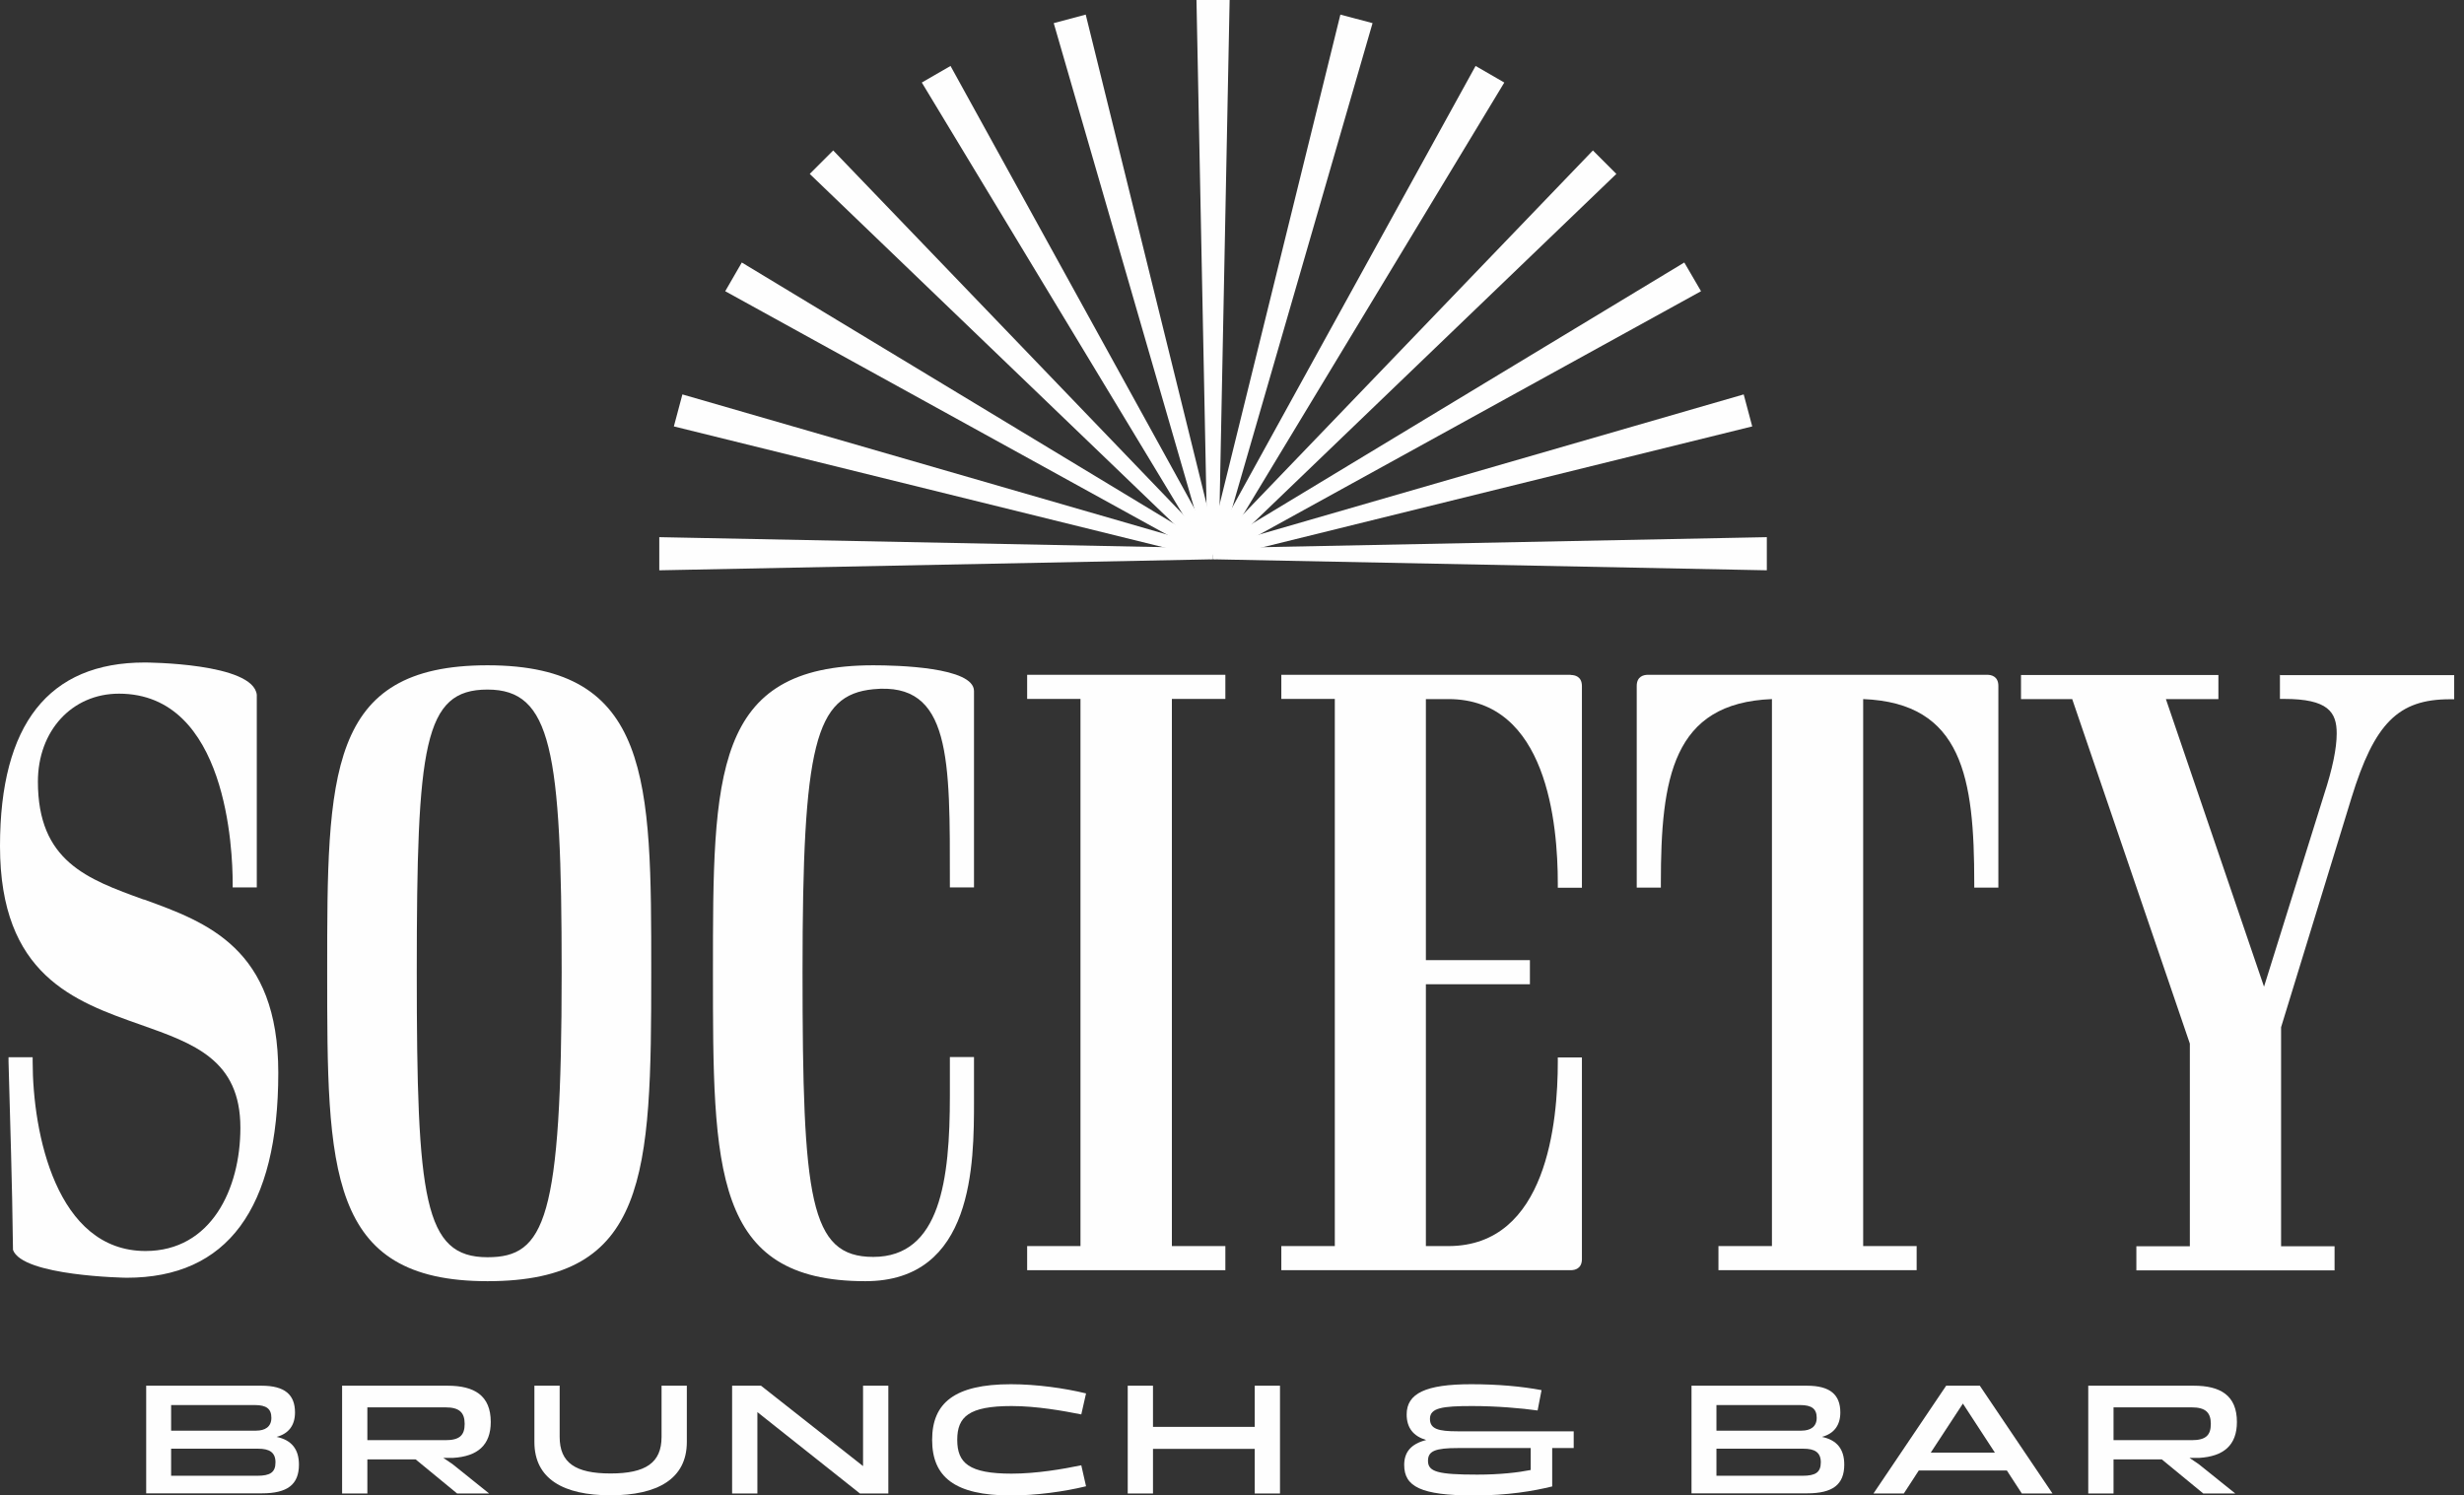 <?xml version="1.0" encoding="UTF-8"?>
<svg xmlns="http://www.w3.org/2000/svg" width="229" height="139" viewBox="0 0 229 139" fill="none">
  <rect x="0" y="0" width="229" height="139" fill="#333333" stroke="none"/>
  <path d="M13.359 83.613C8.082 81.707 3.523 80.045 3.523 72.649C3.523 67.921 6.695 64.475 11.056 64.475C21.121 64.475 21.624 79.115 21.624 82.088V82.485H23.866V64.582C23.545 61.608 13.557 61.578 13.45 61.578C4.529 61.578 0 67.311 0 78.642C0 90.643 6.923 93.083 13.038 95.234C18.04 97.002 22.341 98.512 22.341 104.825C22.341 110.529 19.611 116.278 13.526 116.278C5.231 116.278 3.035 105.329 3.035 98.665V98.268H0.793V98.68C0.945 104.566 1.128 109.568 1.205 116.049V116.171C2.074 118.611 11.681 118.764 11.773 118.764C21.121 118.764 25.863 112.359 25.863 99.702C25.863 88.127 19.215 85.718 13.359 83.598V83.613Z" fill="#FEFEFE"></path>
  <path d="M45.307 61.837C30.408 61.837 30.408 71.963 30.408 90.338C30.408 108.714 30.408 119.084 45.307 119.084C60.206 119.084 60.526 109.233 60.526 90.338C60.526 72.557 60.526 61.837 45.307 61.837ZM45.307 116.857C39.39 116.857 38.734 111.49 38.734 90.354C38.734 69.218 39.375 64.094 45.307 64.094C51.239 64.094 52.2 69.69 52.2 90.354C52.2 113.38 50.644 116.857 45.307 116.857Z" fill="#FEFEFE"></path>
  <path d="M81.159 61.837C66.26 61.837 66.26 71.963 66.26 90.338C66.26 108.714 66.26 119.084 80.427 119.084C90.522 119.084 90.522 108.15 90.522 102.264V98.253H88.28V101.852C88.28 109.629 87.411 116.827 81.159 116.827C75.242 116.827 74.586 111.459 74.586 90.323C74.586 69.187 75.745 64.597 81.159 64.063C88.433 63.347 88.28 70.56 88.28 82.104V82.485H90.522V64.231C90.522 62.005 83.355 61.837 81.159 61.837Z" fill="#FEFEFE"></path>
  <path d="M95.462 64.963H100.418V115.82H95.462V118.062H113.883V115.82H108.912V64.963H113.883V62.721H95.462V64.963Z" fill="#FEFEFE"></path>
  <path d="M145.984 62.721H119.084V64.963H124.055V115.82H119.084V118.062H145.984C146.365 118.062 147.021 117.925 147.021 117.025V98.284H144.78V98.68C144.78 104.246 143.788 115.82 134.608 115.82H132.519V91.482H142.187V89.24H132.519V64.978H134.608C143.788 64.978 144.78 76.599 144.78 82.119V82.515H147.021V63.774C147.021 62.874 146.365 62.737 145.984 62.737V62.721Z" fill="#FEFEFE"></path>
  <path d="M184.704 62.721H153.152C152.771 62.721 152.115 62.859 152.115 63.758V82.5H154.357V82.104C154.357 72.313 155.44 65.344 164.681 64.978V115.82H159.71V118.062H178.131V115.82H173.16V64.978C182.416 65.344 183.484 72.313 183.484 82.104V82.5H185.725V63.758C185.725 62.859 185.07 62.721 184.688 62.721H184.704Z" fill="#FEFEFE"></path>
  <path d="M211.893 62.721V64.963H212.289C216.361 64.963 217.169 66.183 217.169 68.165C217.169 69.553 216.788 71.429 215.98 73.899L210.414 91.711L201.294 64.978H206.174V62.737H187.829V64.978H192.587L203.521 97.002V115.836H198.55V118.077H216.971V115.836H212V95.478L218.542 74.159C220.677 67.22 222.888 64.994 227.692 64.994H228.088V62.752H211.832L211.893 62.721Z" fill="#FEFEFE"></path>
  <path d="M13.586 138.817V128.798H24.306C26.472 128.798 27.417 129.637 27.417 131.284C27.417 132.473 26.838 133.251 25.709 133.556C27.082 133.845 27.783 134.684 27.783 136.133C27.783 137.993 26.701 138.802 24.352 138.802H13.586V138.817ZM15.904 130.597V132.976H23.803C24.627 132.976 25.221 132.625 25.221 131.787C25.221 130.948 24.764 130.597 23.681 130.597H15.904ZM15.904 134.654V137.17H23.895C25.099 137.17 25.603 136.865 25.603 135.919C25.603 134.974 25.008 134.654 24.001 134.654H15.904Z" fill="#FEFEFE"></path>
  <path d="M31.794 138.817V128.798H41.599C44.07 128.798 45.61 129.698 45.61 132.168C45.61 134.333 44.375 135.37 42.103 135.508H41.203L42.057 136.087L45.458 138.817H42.484L38.626 135.645H34.142V138.817H31.794ZM34.142 133.861H41.401C42.682 133.861 43.185 133.434 43.185 132.351C43.185 131.268 42.667 130.811 41.401 130.811H34.142V133.861Z" fill="#FEFEFE"></path>
  <path d="M61.484 128.798H63.833V134.028C63.833 137.46 61.103 138.985 56.742 138.985C52.38 138.985 49.666 137.475 49.666 134.028V128.798H52.014V133.556C52.014 135.965 53.478 136.956 56.742 136.956C60.005 136.956 61.484 135.965 61.484 133.556V128.798Z" fill="#FEFEFE"></path>
  <path d="M68.042 138.817V128.798H70.726L80.211 136.27V128.798H82.56V138.817H79.921L70.39 131.253V138.817H68.042Z" fill="#FEFEFE"></path>
  <path d="M94.012 136.972C96.345 136.972 98.8 136.545 100.493 136.194L100.935 138.146C98.937 138.634 96.33 139 93.951 139C88.705 139 86.631 137.261 86.631 133.83C86.631 130.399 88.72 128.661 93.951 128.661C96.33 128.661 98.937 129.027 100.935 129.515L100.493 131.467C98.8 131.131 96.345 130.689 94.012 130.689C90.047 130.689 88.964 131.68 88.964 133.83C88.964 135.98 90.047 136.972 94.012 136.972Z" fill="#FEFEFE"></path>
  <path d="M104.809 138.817V128.798H107.157V132.625H116.612V128.798H118.96V138.817H116.612V134.669H107.157V138.817H104.809Z" fill="#FEFEFE"></path>
  <path d="M144.259 134.593V138.161C142.521 138.588 140.142 139 136.985 139C132.029 139 130.504 138.161 130.504 136.163C130.504 134.974 131.129 134.211 132.547 133.845C131.373 133.495 130.733 132.732 130.733 131.467C130.733 129.515 132.502 128.661 136.726 128.661C139.196 128.661 141.407 128.859 143.268 129.21L142.902 131.101C141.377 130.887 139.089 130.689 136.802 130.689C134.057 130.689 132.898 130.857 132.898 131.878C132.898 132.824 133.676 133.037 135.46 133.037H146.257V134.593H144.259ZM142.261 136.636V134.593H135.506C133.386 134.593 132.715 134.867 132.715 135.782C132.715 136.804 133.645 137.063 137.29 137.063C139.41 137.063 141.102 136.865 142.246 136.636H142.261Z" fill="#FEFEFE"></path>
  <path d="M157.206 138.817V128.798H167.927C170.092 128.798 171.037 129.637 171.037 131.284C171.037 132.473 170.458 133.251 169.329 133.556C170.717 133.845 171.403 134.684 171.403 136.133C171.403 137.993 170.321 138.802 167.972 138.802H157.206V138.817ZM159.524 130.597V132.976H167.423C168.247 132.976 168.841 132.625 168.841 131.787C168.841 130.948 168.384 130.597 167.301 130.597H159.524ZM159.524 134.654V137.17H167.515C168.719 137.17 169.223 136.865 169.223 135.919C169.223 134.974 168.628 134.654 167.622 134.654H159.524Z" fill="#FEFEFE"></path>
  <path d="M186.501 136.682H178.327L176.939 138.817H174.118L180.874 128.798H184L190.755 138.817H187.904L186.516 136.682H186.501ZM185.403 135.02L182.429 130.46L179.44 135.02H185.418H185.403Z" fill="#FEFEFE"></path>
  <path d="M194.079 138.817V128.798H203.885C206.355 128.798 207.895 129.698 207.895 132.168C207.895 134.333 206.66 135.37 204.388 135.508H203.488L204.342 136.087L207.743 138.817H204.769L200.911 135.645H196.428V138.817H194.079ZM196.428 133.861H203.686C204.967 133.861 205.471 133.434 205.471 132.351C205.471 131.268 204.952 130.811 203.686 130.811H196.428V133.861Z" fill="#FEFEFE"></path>
  <path d="M112.738 50.949L164.206 49.928V53.008L112.738 51.986V50.949Z" fill="#FEFEFE"></path>
  <path d="M112.602 50.964L162.056 36.66L162.849 39.634L112.876 51.971L112.602 50.964Z" fill="#FEFEFE"></path>
  <path d="M112.479 51.025L156.536 24.399L158.091 27.068L112.998 51.91L112.479 51.025Z" fill="#FEFEFE"></path>
  <path d="M112.373 51.101L148.042 13.984L150.222 16.165L113.105 51.833L112.373 51.101Z" fill="#FEFEFE"></path>
  <path d="M112.297 51.208L137.138 6.13L139.807 7.671L113.181 51.727L112.297 51.208Z" fill="#FEFEFE"></path>
  <path d="M112.251 51.33L124.573 1.357L127.562 2.15L113.242 51.605L112.251 51.33Z" fill="#FEFEFE"></path>
  <path d="M112.221 51.467L111.199 0H114.28L113.258 51.467H112.221Z" fill="#FEFEFE"></path>
  <path d="M112.251 51.605L97.932 2.15L100.905 1.357L113.242 51.33L112.251 51.605Z" fill="#FEFEFE"></path>
  <path d="M112.297 51.727L85.671 7.671L88.34 6.13L113.181 51.208L112.297 51.727Z" fill="#FEFEFE"></path>
  <path d="M112.373 51.833L75.256 16.165L77.436 13.984L113.105 51.101L112.373 51.833Z" fill="#FEFEFE"></path>
  <path d="M112.479 51.91L67.401 27.068L68.942 24.399L112.998 51.025L112.479 51.91Z" fill="#FEFEFE"></path>
  <path d="M112.601 51.971L62.628 39.634L63.421 36.66L112.875 50.964L112.601 51.971Z" fill="#FEFEFE"></path>
  <path d="M112.739 51.986L61.272 53.008V49.928L112.739 50.949V51.986Z" fill="#FEFEFE"></path>
</svg>
